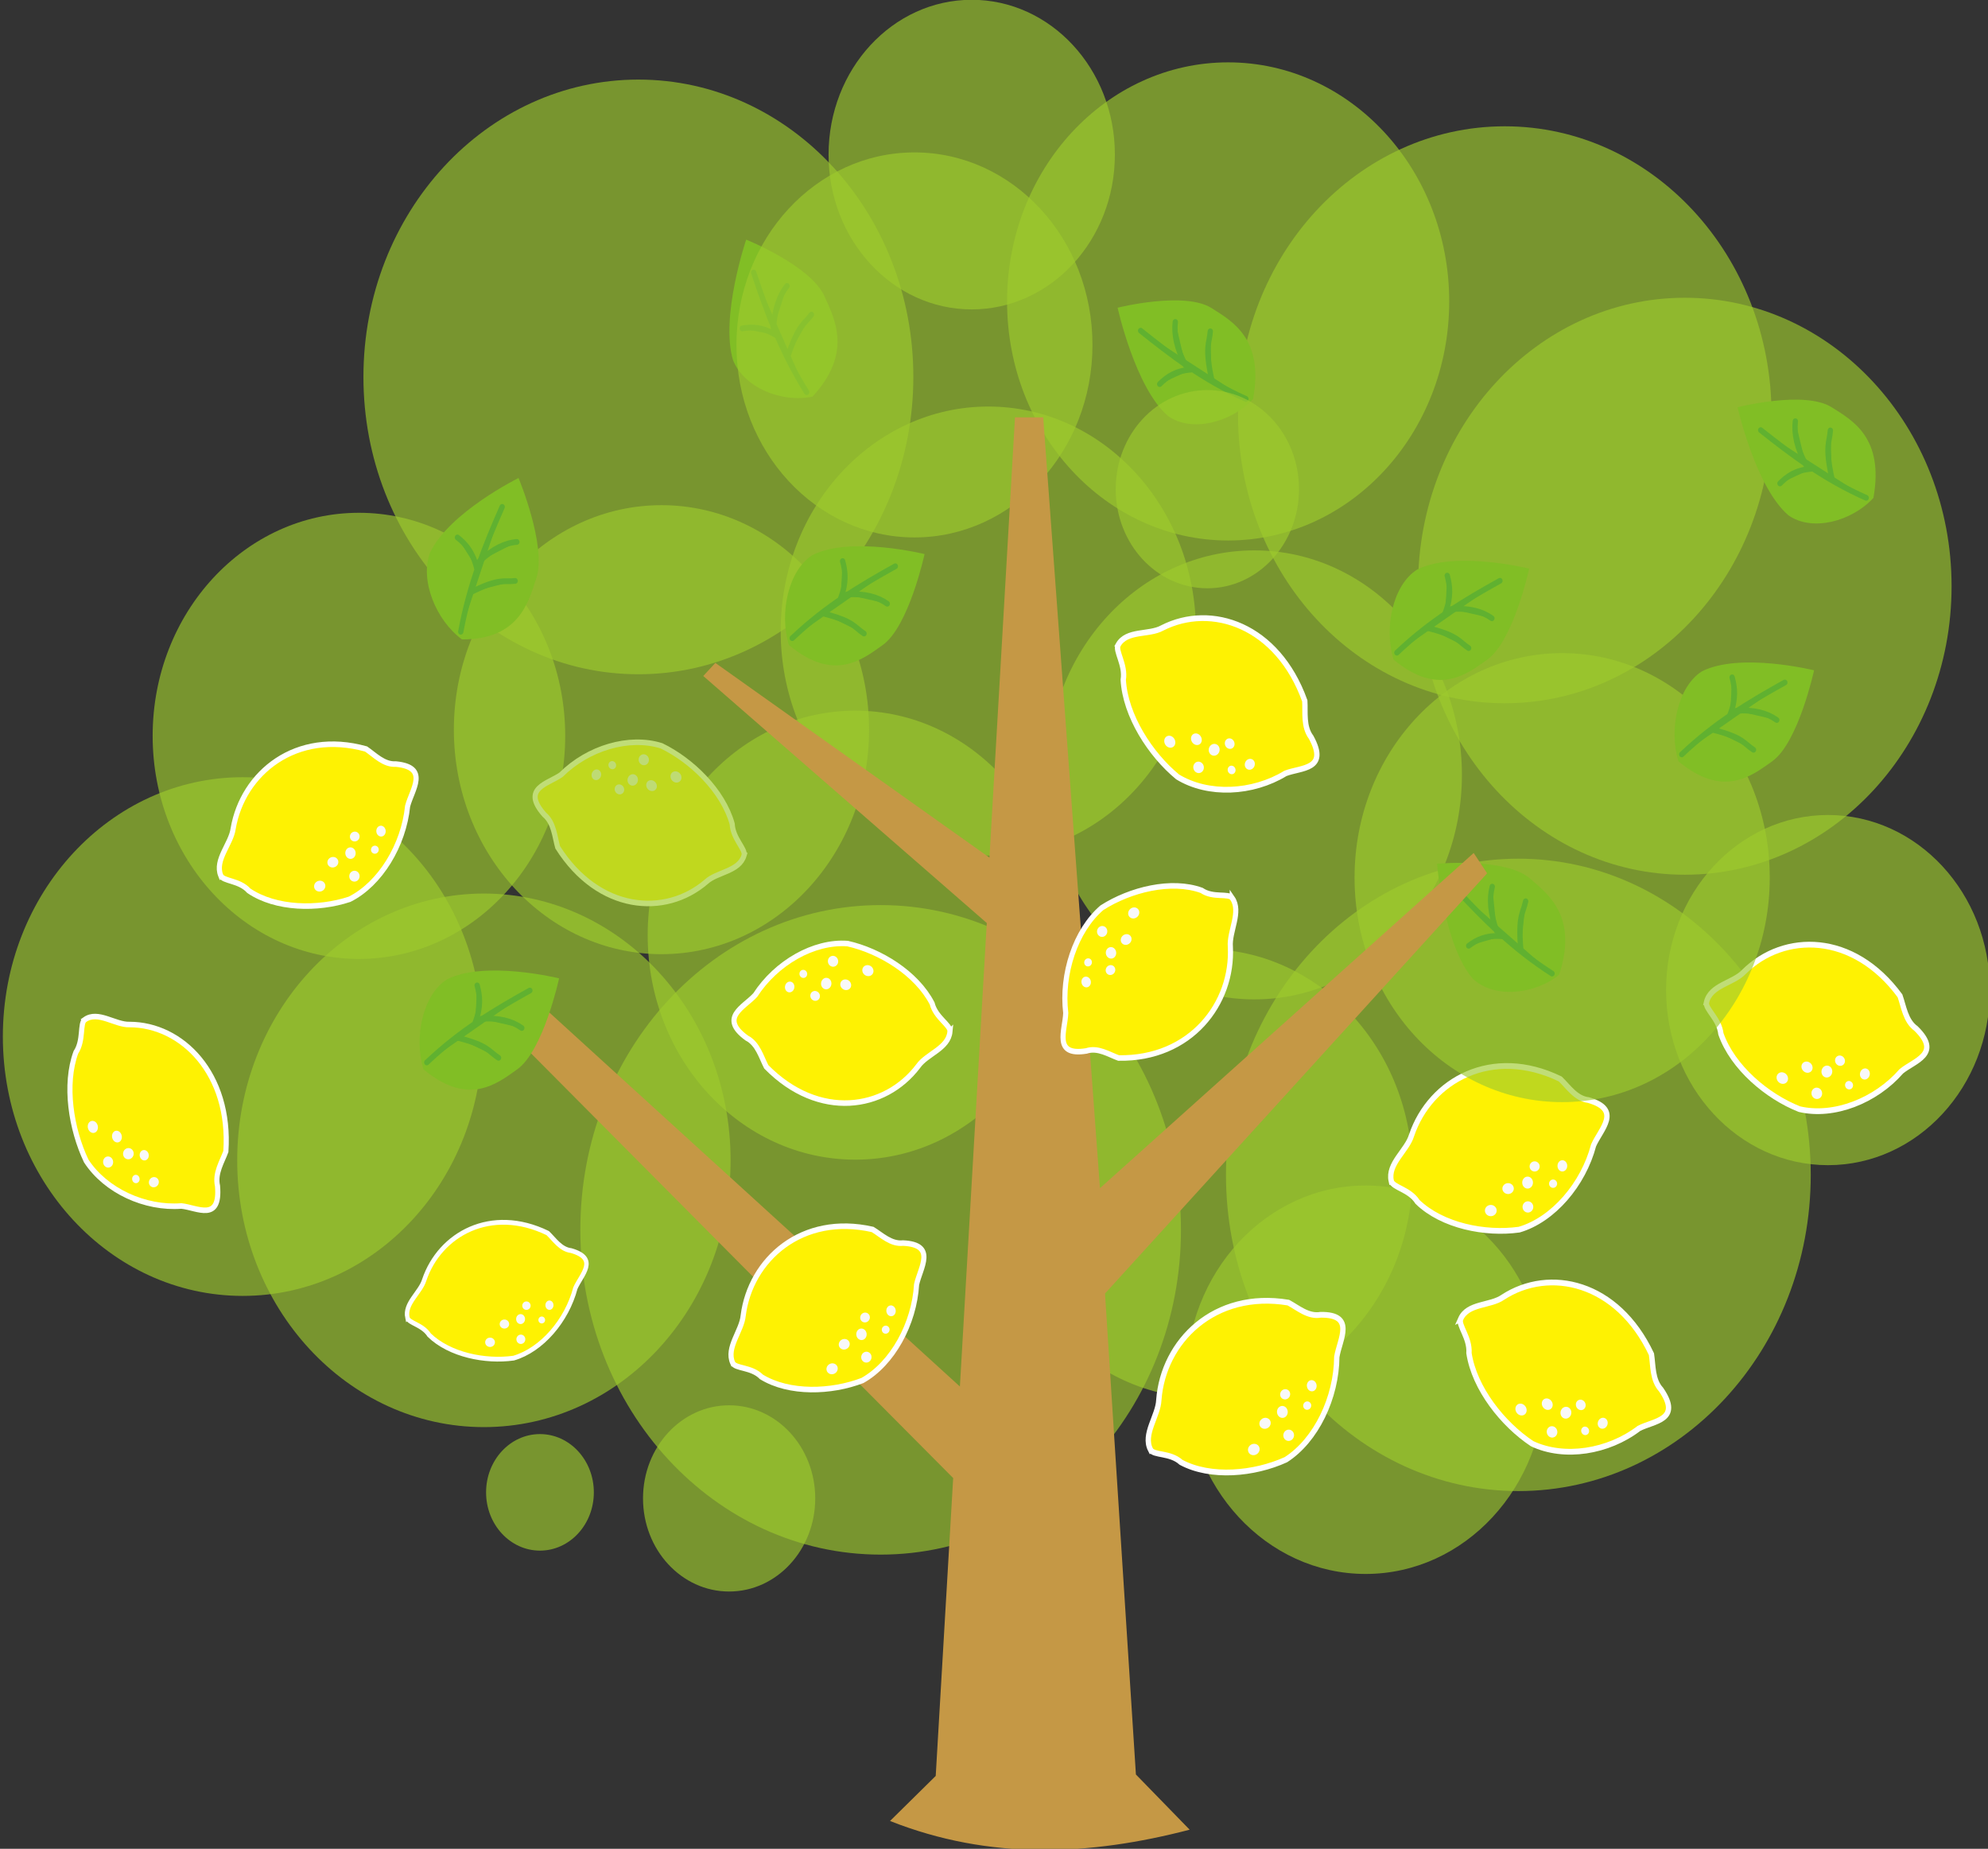 <?xml version="1.0" encoding="UTF-8" standalone="no"?>
<!-- Created with Inkscape (http://www.inkscape.org/) -->
<svg
    xmlns:inkscape="http://www.inkscape.org/namespaces/inkscape"
    xmlns:rdf="http://www.w3.org/1999/02/22-rdf-syntax-ns#"
    xmlns="http://www.w3.org/2000/svg"
    xmlns:cc="http://creativecommons.org/ns#"
    xmlns:dc="http://purl.org/dc/elements/1.1/"
    xmlns:sodipodi="http://sodipodi.sourceforge.net/DTD/sodipodi-0.dtd"
    xmlns:svg="http://www.w3.org/2000/svg"
    xmlns:ns1="http://sozi.baierouge.fr"
    xmlns:xlink="http://www.w3.org/1999/xlink"
    id="svg4318"
    sodipodi:docname="dibujo-23.svg"
    viewBox="0 0 170.01 158.09"
    version="1.1"
    inkscape:version="0.48.3.1 r9886"
  >
  <rect x="0" y="0" width="170.01" height="158.09" fill="#333333" stroke="none"/>
  <sodipodi:namedview
      id="base"
      bordercolor="#666666"
      inkscape:pageshadow="2"
      inkscape:window-y="167"
      fit-margin-left="0"
      pagecolor="#ffffff"
      fit-margin-top="0"
      inkscape:window-maximized="0"
      inkscape:zoom="1.4"
      inkscape:window-x="1755"
      inkscape:window-height="404"
      showgrid="false"
      borderopacity="1.0"
      inkscape:current-layer="layer1"
      inkscape:cx="61.804802"
      inkscape:cy="88.327086"
      fit-margin-right="0"
      fit-margin-bottom="0"
      inkscape:window-width="573"
      inkscape:pageopacity="0.0"
      inkscape:document-units="px"
  />
  <g
      id="layer1"
      inkscape:label="Capa 1"
      inkscape:groupmode="layer"
      transform="translate(-297.98 -501.95)"
    >
    <g
        id="g8368"
        inkscape:export-ydpi="138.89999"
        inkscape:export-filename="/home/stilgar/tmp/1.png"
        transform="matrix(.455 0 0 .492 634.9 541.91)"
        inkscape:export-xdpi="138.89999"
      >
      <path
          id="path8370"
          sodipodi:rx="49.642857"
          sodipodi:ry="49.642857"
          style="opacity:.647;fill:#9eca2e"
          sodipodi:type="arc"
          d="m-610 82.719c0 27.417-22.226 49.643-49.643 49.643s-49.643-22.226-49.643-49.643 22.226-49.643 49.643-49.643 49.643 22.226 49.643 49.643z"
          transform="matrix(1.137 0 0 1.137 175.05 38.479)"
          sodipodi:cy="82.719322"
          sodipodi:cx="-659.64288"
      />
      <path
          id="path8372"
          sodipodi:rx="49.642857"
          sodipodi:ry="49.642857"
          style="opacity:.647;fill:#9eca2e"
          sodipodi:type="arc"
          d="m-610 82.719c0 27.417-22.226 49.643-49.643 49.643s-49.643-22.226-49.643-49.643 22.226-49.643 49.643-49.643 49.643 22.226 49.643 49.643z"
          transform="matrix(.934 0 0 .934 -33.427 43.189)"
          sodipodi:cy="82.719322"
          sodipodi:cx="-659.64288"
      />
      <path
          id="path8374"
          sodipodi:rx="49.642857"
          sodipodi:ry="49.642857"
          style="opacity:.647;fill:#9eca2e"
          sodipodi:type="arc"
          d="m-610 82.719c0 27.417-22.226 49.643-49.643 49.643s-49.643-22.226-49.643-49.643 22.226-49.643 49.643-49.643 49.643 22.226 49.643 49.643z"
          transform="matrix(.908 0 0 .908 -95.915 23.827)"
          sodipodi:cy="82.719322"
          sodipodi:cx="-659.64288"
      />
      <path
          id="path8376"
          sodipodi:rx="49.642857"
          sodipodi:ry="49.642857"
          style="opacity:.647;fill:#9eca2e"
          sodipodi:type="arc"
          d="m-610 82.719c0 27.417-22.226 49.643-49.643 49.643s-49.643-22.226-49.643-49.643 22.226-49.643 49.643-49.643 49.643 22.226 49.643 49.643z"
          transform="matrix(.781 0 0 .781 -157.84 -17.928)"
          sodipodi:cy="82.719322"
          sodipodi:cx="-659.64288"
      />
      <path
          id="path8378"
          sodipodi:rx="49.642857"
          sodipodi:ry="49.642857"
          style="opacity:.647;fill:#9eca2e"
          sodipodi:type="arc"
          d="m-610 82.719c0 27.417-22.226 49.643-49.643 49.643s-49.643-22.226-49.643-49.643 22.226-49.643 49.643-49.643 49.643 22.226 49.643 49.643z"
          transform="matrix(1.041 0 0 1.041 66.191 -101.82)"
          sodipodi:cy="82.719322"
          sodipodi:cx="-659.64288"
      />
      <path
          id="path8380"
          sodipodi:rx="49.642857"
          sodipodi:ry="49.642857"
          style="opacity:.647;fill:#9eca2e"
          sodipodi:type="arc"
          d="m-610 82.719c0 27.417-22.226 49.643-49.643 49.643s-49.643-22.226-49.643-49.643 22.226-49.643 49.643-49.643 49.643 22.226 49.643 49.643z"
          transform="matrix(.837 0 0 .837 42.469 -98.066)"
          sodipodi:cy="82.719322"
          sodipodi:cx="-659.64288"
      />
      <path
          id="path8382"
          sodipodi:rx="49.642857"
          sodipodi:ry="49.642857"
          style="opacity:.647;fill:#9eca2e"
          sodipodi:type="arc"
          d="m-610 82.719c0 27.417-22.226 49.643-49.643 49.643s-49.643-22.226-49.643-49.643 22.226-49.643 49.643-49.643 49.643 22.226 49.643 49.643z"
          transform="matrix(1.01 0 0 1.01 242.42 -62.876)"
          sodipodi:cy="82.719322"
          sodipodi:cx="-659.64288"
      />
      <path
          id="path8384"
          sodipodi:rx="49.642857"
          sodipodi:ry="49.642857"
          style="opacity:.647;fill:#9eca2e"
          sodipodi:type="arc"
          d="m-610 82.719c0 27.417-22.226 49.643-49.643 49.643s-49.643-22.226-49.643-49.643 22.226-49.643 49.643-49.643 49.643 22.226 49.643 49.643z"
          transform="matrix(1.01 0 0 1.01 208.58 -92.675)"
          sodipodi:cy="82.719322"
          sodipodi:cx="-659.64288"
      />
      <path
          id="path8386"
          sodipodi:rx="49.642857"
          sodipodi:ry="49.642857"
          style="opacity:.647;fill:#9eca2e"
          sodipodi:type="arc"
          d="m-610 82.719c0 27.417-22.226 49.643-49.643 49.643s-49.643-22.226-49.643-49.643 22.226-49.643 49.643-49.643 49.643 22.226 49.643 49.643z"
          transform="matrix(.613 0 0 .613 7.451 40.152)"
          sodipodi:cy="82.719322"
          sodipodi:cx="-659.64288"
      />
      <path
          id="path8388"
          sodipodi:rx="49.642857"
          sodipodi:ry="49.642857"
          style="opacity:.647;fill:#9eca2e"
          sodipodi:type="arc"
          d="m-610 82.719c0 27.417-22.226 49.643-49.643 49.643s-49.643-22.226-49.643-49.643 22.226-49.643 49.643-49.643 49.643 22.226 49.643 49.643z"
          transform="matrix(1.107 0 0 1.107 275.12 31.407)"
          sodipodi:cy="82.719322"
          sodipodi:cx="-659.64288"
      />
      <path
          id="path8390"
          sodipodi:rx="49.642857"
          sodipodi:ry="49.642857"
          style="opacity:.647;fill:#9eca2e"
          sodipodi:type="arc"
          d="m-610 82.719c0 27.417-22.226 49.643-49.643 49.643s-49.643-22.226-49.643-49.643 22.226-49.643 49.643-49.643 49.643 22.226 49.643 49.643z"
          transform="matrix(.786 0 0 .786 4.462 57.724)"
          sodipodi:cy="82.719322"
          sodipodi:cx="-659.64288"
      />
      <path
          id="path8392"
          sodipodi:rx="49.642857"
          sodipodi:ry="49.642857"
          style="opacity:.647;fill:#9eca2e"
          sodipodi:type="arc"
          d="m-610 82.719c0 27.417-22.226 49.643-49.643 49.643s-49.643-22.226-49.643-49.643 22.226-49.643 49.643-49.643 49.643 22.226 49.643 49.643z"
          transform="matrix(.786 0 0 .786 -36.253 -36.561)"
          sodipodi:cy="82.719322"
          sodipodi:cx="-659.64288"
      />
      <path
          id="path8394"
          sodipodi:rx="49.642857"
          sodipodi:ry="49.642857"
          style="opacity:.647;fill:#9eca2e"
          sodipodi:type="arc"
          d="m-610 82.719c0 27.417-22.226 49.643-49.643 49.643s-49.643-22.226-49.643-49.643 22.226-49.643 49.643-49.643 49.643 22.226 49.643 49.643z"
          transform="matrix(.786 0 0 .786 -61.253 16.296)"
          sodipodi:cy="82.719322"
          sodipodi:cx="-659.64288"
      />
      <path
          id="path8396"
          sodipodi:rx="49.642857"
          sodipodi:ry="49.642857"
          style="opacity:.647;fill:#9eca2e"
          sodipodi:type="arc"
          d="m-610 82.719c0 27.417-22.226 49.643-49.643 49.643s-49.643-22.226-49.643-49.643 22.226-49.643 49.643-49.643 49.643 22.226 49.643 49.643z"
          transform="matrix(.542 0 0 .542 -200.32 -99.185)"
          sodipodi:cy="82.719322"
          sodipodi:cx="-659.64288"
      />
      <path
          id="path8398"
          sodipodi:rx="49.642857"
          sodipodi:ry="49.642857"
          style="opacity:.647;fill:#9eca2e"
          sodipodi:type="arc"
          d="m-610 82.719c0 27.417-22.226 49.643-49.643 49.643s-49.643-22.226-49.643-49.643 22.226-49.643 49.643-49.643 49.643 22.226 49.643 49.643z"
          transform="matrix(.326 0 0 .326 -388.4 152.24)"
          sodipodi:cy="82.719322"
          sodipodi:cx="-659.64288"
      />
      <path
          id="path8400"
          sodipodi:rx="49.642857"
          sodipodi:ry="49.642857"
          style="opacity:.647;fill:#9eca2e"
          sodipodi:type="arc"
          d="m-610 82.719c0 27.417-22.226 49.643-49.643 49.643s-49.643-22.226-49.643-49.643 22.226-49.643 49.643-49.643 49.643 22.226 49.643 49.643z"
          transform="matrix(.204 0 0 .204 -504.43 161.28)"
          sodipodi:cy="82.719322"
          sodipodi:cx="-659.64288"
      />
      <path
          id="path8402"
          sodipodi:rx="49.642857"
          sodipodi:ry="49.642857"
          style="opacity:.647;fill:#9eca2e"
          sodipodi:type="arc"
          d="m-610 82.719c0 27.417-22.226 49.643-49.643 49.643s-49.643-22.226-49.643-49.643 22.226-49.643 49.643-49.643 49.643 22.226 49.643 49.643z"
          transform="matrix(.786 0 0 .786 13.747 -11.561)"
          sodipodi:cy="82.719322"
          sodipodi:cx="-659.64288"
      />
      <g
          id="g8404"
          transform="matrix(.83 0 0 .83 -458.71 26.304)"
        >
        <path
            id="path8406"
            sodipodi:nodetypes="sccccccs"
            style="stroke:#ffffff;stroke-width:1px;fill:#fef202"
            inkscape:connector-curvature="0"
            d="m-247.23 146.38c-0.709-2.991 2.953-5.251 3.817-7.912 3.519-9.603 15.118-15.569 27.959-9.803 1.496 1.329 2.93 3.402 5.286 3.66 6.377 1.683 2.311 5.054 0.974 7.864-1.941 6.801-7.608 12.93-13.984 14.657-6.4 0.822-14.471-0.67-19.111-4.821-1.509-2.207-4.665-2.487-4.94-3.646z"
        />
        <path
            id="path8408"
            sodipodi:rx="1.1048543"
            sodipodi:ry="0.9785853"
            style="fill:#f9f9f9"
            sodipodi:type="arc"
            d="m-227.41 151.53c0 0.54-0.495 0.979-1.105 0.979-0.61 0-1.105-0.438-1.105-0.979 0-0.54 0.495-0.979 1.105-0.979 0.61 0 1.105 0.438 1.105 0.979z"
            sodipodi:cy="151.52708"
            sodipodi:cx="-228.51544"
        />
        <path
            id="path8410"
            sodipodi:rx="1.0732871"
            sodipodi:ry="0.94701803"
            style="fill:#f9f9f9"
            sodipodi:type="arc"
            d="m-224.19 147.71c0 0.523-0.481 0.947-1.073 0.947-0.593 0-1.073-0.424-1.073-0.947 0-0.523 0.481-0.947 1.073-0.947 0.593 0 1.073 0.424 1.073 0.947z"
            sodipodi:cy="147.70744"
            sodipodi:cx="-225.26402"
        />
        <path
            id="path8412"
            sodipodi:rx="1.0101526"
            sodipodi:ry="0.9785853"
            style="fill:#f9f9f9"
            sodipodi:type="arc"
            d="m-220.53 150.9c0 0.54-0.452 0.979-1.01 0.979-0.558 0-1.01-0.438-1.01-0.979 0-0.54 0.452-0.979 1.01-0.979 0.558 0 1.01 0.438 1.01 0.979z"
            sodipodi:cy="150.89574"
            sodipodi:cx="-221.53908"
        />
        <path
            id="path8414"
            sodipodi:rx="1.0101526"
            sodipodi:ry="1.0417198"
            style="fill:#f9f9f9"
            sodipodi:type="arc"
            d="m-220.59 146.67c0 0.575-0.452 1.042-1.01 1.042-0.558 0-1.01-0.466-1.01-1.042 0-0.575 0.452-1.042 1.01-1.042 0.558 0 1.01 0.466 1.01 1.042z"
            sodipodi:cy="146.66573"
            sodipodi:cx="-221.60222"
        />
        <path
            id="path8416"
            sodipodi:rx="0.94701803"
            sodipodi:ry="0.88388348"
            style="fill:#f9f9f9"
            sodipodi:type="arc"
            d="m-219.33 143.86c0 0.488-0.424 0.884-0.947 0.884-0.523 0-0.947-0.396-0.947-0.884 0-0.488 0.424-0.884 0.947-0.884 0.523 0 0.947 0.396 0.947 0.884z"
            sodipodi:cy="143.85623"
            sodipodi:cx="-220.27638"
        />
        <path
            id="path8418"
            sodipodi:rx="0.91545075"
            sodipodi:ry="0.9785853"
            style="fill:#f9f9f9"
            sodipodi:type="arc"
            d="m-214.15 143.76c0 0.54-0.41 0.979-0.915 0.979-0.506 0-0.915-0.438-0.915-0.979 0-0.54 0.41-0.979 0.915-0.979 0.506 0 0.915 0.438 0.915 0.979z"
            sodipodi:cy="143.76154"
            sodipodi:cx="-215.06779"
        />
        <path
            id="path8420"
            sodipodi:rx="0.75761443"
            sodipodi:ry="0.72604716"
            style="fill:#f9f9f9"
            sodipodi:type="arc"
            d="m-216.05 146.86c0 0.401-0.339 0.726-0.758 0.726-0.418 0-0.758-0.325-0.758-0.726 0-0.401 0.339-0.726 0.758-0.726 0.418 0 0.758 0.325 0.758 0.726z"
            sodipodi:cy="146.85513"
            sodipodi:cx="-216.80399"
        />
      </g
      >
      <g
          id="g8422"
          transform="matrix(.33 .905 -.905 .33 -510.49 271.44)"
        >
        <path
            id="path8424"
            sodipodi:nodetypes="sccccccs"
            style="stroke:#ffffff;stroke-width:1px;fill:#fef202"
            inkscape:connector-curvature="0"
            d="m-247.23 146.38c-0.709-2.991 2.953-5.251 3.817-7.912 3.519-9.603 15.118-15.569 27.959-9.803 1.496 1.329 2.93 3.402 5.286 3.66 6.377 1.683 2.311 5.054 0.974 7.864-1.941 6.801-7.608 12.93-13.984 14.657-6.4 0.822-14.471-0.67-19.111-4.821-1.509-2.207-4.665-2.487-4.94-3.646z"
        />
        <path
            id="path8426"
            sodipodi:rx="1.1048543"
            sodipodi:ry="0.9785853"
            style="fill:#f9f9f9"
            sodipodi:type="arc"
            d="m-227.41 151.53c0 0.54-0.495 0.979-1.105 0.979-0.61 0-1.105-0.438-1.105-0.979 0-0.54 0.495-0.979 1.105-0.979 0.61 0 1.105 0.438 1.105 0.979z"
            sodipodi:cy="151.52708"
            sodipodi:cx="-228.51544"
        />
        <path
            id="path8428"
            sodipodi:rx="1.0732871"
            sodipodi:ry="0.94701803"
            style="fill:#f9f9f9"
            sodipodi:type="arc"
            d="m-224.19 147.71c0 0.523-0.481 0.947-1.073 0.947-0.593 0-1.073-0.424-1.073-0.947 0-0.523 0.481-0.947 1.073-0.947 0.593 0 1.073 0.424 1.073 0.947z"
            sodipodi:cy="147.70744"
            sodipodi:cx="-225.26402"
        />
        <path
            id="path8430"
            sodipodi:rx="1.0101526"
            sodipodi:ry="0.9785853"
            style="fill:#f9f9f9"
            sodipodi:type="arc"
            d="m-220.53 150.9c0 0.54-0.452 0.979-1.01 0.979-0.558 0-1.01-0.438-1.01-0.979 0-0.54 0.452-0.979 1.01-0.979 0.558 0 1.01 0.438 1.01 0.979z"
            sodipodi:cy="150.89574"
            sodipodi:cx="-221.53908"
        />
        <path
            id="path8432"
            sodipodi:rx="1.0101526"
            sodipodi:ry="1.0417198"
            style="fill:#f9f9f9"
            sodipodi:type="arc"
            d="m-220.59 146.67c0 0.575-0.452 1.042-1.01 1.042-0.558 0-1.01-0.466-1.01-1.042 0-0.575 0.452-1.042 1.01-1.042 0.558 0 1.01 0.466 1.01 1.042z"
            sodipodi:cy="146.66573"
            sodipodi:cx="-221.60222"
        />
        <path
            id="path8434"
            sodipodi:rx="0.94701803"
            sodipodi:ry="0.88388348"
            style="fill:#f9f9f9"
            sodipodi:type="arc"
            d="m-219.33 143.86c0 0.488-0.424 0.884-0.947 0.884-0.523 0-0.947-0.396-0.947-0.884 0-0.488 0.424-0.884 0.947-0.884 0.523 0 0.947 0.396 0.947 0.884z"
            sodipodi:cy="143.85623"
            sodipodi:cx="-220.27638"
        />
        <path
            id="path8436"
            sodipodi:rx="0.91545075"
            sodipodi:ry="0.9785853"
            style="fill:#f9f9f9"
            sodipodi:type="arc"
            d="m-214.15 143.76c0 0.54-0.41 0.979-0.915 0.979-0.506 0-0.915-0.438-0.915-0.979 0-0.54 0.41-0.979 0.915-0.979 0.506 0 0.915 0.438 0.915 0.979z"
            sodipodi:cy="143.76154"
            sodipodi:cx="-215.06779"
        />
        <path
            id="path8438"
            sodipodi:rx="0.75761443"
            sodipodi:ry="0.72604716"
            style="fill:#f9f9f9"
            sodipodi:type="arc"
            d="m-216.05 146.86c0 0.401-0.339 0.726-0.758 0.726-0.418 0-0.758-0.325-0.758-0.726 0-0.401 0.339-0.726 0.758-0.726 0.418 0 0.758 0.325 0.758 0.726z"
            sodipodi:cy="146.85513"
            sodipodi:cx="-216.80399"
        />
      </g
      >
      <g
          id="g8440"
          transform="matrix(.95 -.162 .162 .95 -487.85 -108.18)"
        >
        <path
            id="path8442"
            d="m-247.23 146.38c-0.709-2.991 2.953-5.251 3.817-7.912 3.519-9.603 15.118-15.569 27.959-9.803 1.496 1.329 2.93 3.402 5.286 3.66 6.377 1.683 2.311 5.054 0.974 7.864-1.941 6.801-7.608 12.93-13.984 14.657-6.4 0.822-14.471-0.67-19.111-4.821-1.509-2.207-4.665-2.487-4.94-3.646z"
            sodipodi:nodetypes="sccccccs"
            style="stroke:#ffffff;stroke-width:1px;fill:#fef202"
            inkscape:connector-curvature="0"
        />
        <path
            id="path8444"
            sodipodi:rx="1.1048543"
            sodipodi:ry="0.9785853"
            style="fill:#f9f9f9"
            sodipodi:type="arc"
            d="m-227.41 151.53c0 0.54-0.495 0.979-1.105 0.979-0.61 0-1.105-0.438-1.105-0.979 0-0.54 0.495-0.979 1.105-0.979 0.61 0 1.105 0.438 1.105 0.979z"
            sodipodi:cy="151.52708"
            sodipodi:cx="-228.51544"
        />
        <path
            id="path8446"
            sodipodi:rx="1.0732871"
            sodipodi:ry="0.94701803"
            style="fill:#f9f9f9"
            sodipodi:type="arc"
            d="m-224.19 147.71c0 0.523-0.481 0.947-1.073 0.947-0.593 0-1.073-0.424-1.073-0.947 0-0.523 0.481-0.947 1.073-0.947 0.593 0 1.073 0.424 1.073 0.947z"
            sodipodi:cy="147.70744"
            sodipodi:cx="-225.26402"
        />
        <path
            id="path8448"
            sodipodi:rx="1.0101526"
            sodipodi:ry="0.9785853"
            style="fill:#f9f9f9"
            sodipodi:type="arc"
            d="m-220.53 150.9c0 0.54-0.452 0.979-1.01 0.979-0.558 0-1.01-0.438-1.01-0.979 0-0.54 0.452-0.979 1.01-0.979 0.558 0 1.01 0.438 1.01 0.979z"
            sodipodi:cy="150.89574"
            sodipodi:cx="-221.53908"
        />
        <path
            id="path8450"
            sodipodi:rx="1.0101526"
            sodipodi:ry="1.0417198"
            style="fill:#f9f9f9"
            sodipodi:type="arc"
            d="m-220.59 146.67c0 0.575-0.452 1.042-1.01 1.042-0.558 0-1.01-0.466-1.01-1.042 0-0.575 0.452-1.042 1.01-1.042 0.558 0 1.01 0.466 1.01 1.042z"
            sodipodi:cy="146.66573"
            sodipodi:cx="-221.60222"
        />
        <path
            id="path8452"
            sodipodi:rx="0.94701803"
            sodipodi:ry="0.88388348"
            style="fill:#f9f9f9"
            sodipodi:type="arc"
            d="m-219.33 143.86c0 0.488-0.424 0.884-0.947 0.884-0.523 0-0.947-0.396-0.947-0.884 0-0.488 0.424-0.884 0.947-0.884 0.523 0 0.947 0.396 0.947 0.884z"
            sodipodi:cy="143.85623"
            sodipodi:cx="-220.27638"
        />
        <path
            id="path8454"
            sodipodi:rx="0.91545075"
            sodipodi:ry="0.9785853"
            style="fill:#f9f9f9"
            sodipodi:type="arc"
            d="m-214.15 143.76c0 0.54-0.41 0.979-0.915 0.979-0.506 0-0.915-0.438-0.915-0.979 0-0.54 0.41-0.979 0.915-0.979 0.506 0 0.915 0.438 0.915 0.979z"
            sodipodi:cy="143.76154"
            sodipodi:cx="-215.06779"
        />
        <path
            id="path8456"
            sodipodi:rx="0.75761443"
            sodipodi:ry="0.72604716"
            style="fill:#f9f9f9"
            sodipodi:type="arc"
            d="m-216.05 146.86c0 0.401-0.339 0.726-0.758 0.726-0.418 0-0.758-0.325-0.758-0.726 0-0.401 0.339-0.726 0.758-0.726 0.418 0 0.758 0.325 0.758 0.726z"
            sodipodi:cy="146.85513"
            sodipodi:cx="-216.80399"
        />
      </g
      >
      <g
          id="g8458"
          transform="matrix(-.822 -.503 .503 -.822 -877.49 63.432)"
        >
        <path
            id="path8460"
            sodipodi:nodetypes="sccccccs"
            style="stroke:#ffffff;stroke-width:1px;fill:#fef202"
            inkscape:connector-curvature="0"
            d="m-247.23 146.38c-0.709-2.991 2.953-5.251 3.817-7.912 3.519-9.603 15.118-15.569 27.959-9.803 1.496 1.329 2.93 3.402 5.286 3.66 6.377 1.683 2.311 5.054 0.974 7.864-1.941 6.801-7.608 12.93-13.984 14.657-6.4 0.822-14.471-0.67-19.111-4.821-1.509-2.207-4.665-2.487-4.94-3.646z"
        />
        <path
            id="path8462"
            sodipodi:rx="1.1048543"
            sodipodi:ry="0.9785853"
            style="fill:#f9f9f9"
            sodipodi:type="arc"
            d="m-227.41 151.53c0 0.54-0.495 0.979-1.105 0.979-0.61 0-1.105-0.438-1.105-0.979 0-0.54 0.495-0.979 1.105-0.979 0.61 0 1.105 0.438 1.105 0.979z"
            sodipodi:cy="151.52708"
            sodipodi:cx="-228.51544"
        />
        <path
            id="path8464"
            sodipodi:rx="1.0732871"
            sodipodi:ry="0.94701803"
            style="fill:#f9f9f9"
            sodipodi:type="arc"
            d="m-224.19 147.71c0 0.523-0.481 0.947-1.073 0.947-0.593 0-1.073-0.424-1.073-0.947 0-0.523 0.481-0.947 1.073-0.947 0.593 0 1.073 0.424 1.073 0.947z"
            sodipodi:cy="147.70744"
            sodipodi:cx="-225.26402"
        />
        <path
            id="path8466"
            sodipodi:rx="1.0101526"
            sodipodi:ry="0.9785853"
            style="fill:#f9f9f9"
            sodipodi:type="arc"
            d="m-220.53 150.9c0 0.54-0.452 0.979-1.01 0.979-0.558 0-1.01-0.438-1.01-0.979 0-0.54 0.452-0.979 1.01-0.979 0.558 0 1.01 0.438 1.01 0.979z"
            sodipodi:cy="150.89574"
            sodipodi:cx="-221.53908"
        />
        <path
            id="path8468"
            sodipodi:rx="1.0101526"
            sodipodi:ry="1.0417198"
            style="fill:#f9f9f9"
            sodipodi:type="arc"
            d="m-220.59 146.67c0 0.575-0.452 1.042-1.01 1.042-0.558 0-1.01-0.466-1.01-1.042 0-0.575 0.452-1.042 1.01-1.042 0.558 0 1.01 0.466 1.01 1.042z"
            sodipodi:cy="146.66573"
            sodipodi:cx="-221.60222"
        />
        <path
            id="path8470"
            sodipodi:rx="0.94701803"
            sodipodi:ry="0.88388348"
            style="fill:#f9f9f9"
            sodipodi:type="arc"
            d="m-219.33 143.86c0 0.488-0.424 0.884-0.947 0.884-0.523 0-0.947-0.396-0.947-0.884 0-0.488 0.424-0.884 0.947-0.884 0.523 0 0.947 0.396 0.947 0.884z"
            sodipodi:cy="143.85623"
            sodipodi:cx="-220.27638"
        />
        <path
            id="path8472"
            sodipodi:rx="0.91545075"
            sodipodi:ry="0.9785853"
            style="fill:#f9f9f9"
            sodipodi:type="arc"
            d="m-214.15 143.76c0 0.54-0.41 0.979-0.915 0.979-0.506 0-0.915-0.438-0.915-0.979 0-0.54 0.41-0.979 0.915-0.979 0.506 0 0.915 0.438 0.915 0.979z"
            sodipodi:cy="143.76154"
            sodipodi:cx="-215.06779"
        />
        <path
            id="path8474"
            sodipodi:rx="0.75761443"
            sodipodi:ry="0.72604716"
            style="fill:#f9f9f9"
            sodipodi:type="arc"
            d="m-216.05 146.86c0 0.401-0.339 0.726-0.758 0.726-0.418 0-0.758-0.325-0.758-0.726 0-0.401 0.339-0.726 0.758-0.726 0.418 0 0.758 0.325 0.758 0.726z"
            sodipodi:cy="146.85513"
            sodipodi:cx="-216.80399"
        />
      </g
      >
      <g
          id="g8476"
          transform="matrix(-.911 -.315 .315 -.911 -833.27 153.54)"
        >
        <path
            id="path8478"
            d="m-247.23 146.38c-0.709-2.991 2.953-5.251 3.817-7.912 3.519-9.603 15.118-15.569 27.959-9.803 1.496 1.329 2.93 3.402 5.286 3.66 6.377 1.683 2.311 5.054 0.974 7.864-1.941 6.801-7.608 12.93-13.984 14.657-6.4 0.822-14.471-0.67-19.111-4.821-1.509-2.207-4.665-2.487-4.94-3.646z"
            sodipodi:nodetypes="sccccccs"
            style="stroke:#ffffff;stroke-width:1px;fill:#fef202"
            inkscape:connector-curvature="0"
        />
        <path
            id="path8480"
            sodipodi:rx="1.1048543"
            sodipodi:ry="0.9785853"
            style="fill:#f9f9f9"
            sodipodi:type="arc"
            d="m-227.41 151.53c0 0.54-0.495 0.979-1.105 0.979-0.61 0-1.105-0.438-1.105-0.979 0-0.54 0.495-0.979 1.105-0.979 0.61 0 1.105 0.438 1.105 0.979z"
            sodipodi:cy="151.52708"
            sodipodi:cx="-228.51544"
        />
        <path
            id="path8482"
            sodipodi:rx="1.0732871"
            sodipodi:ry="0.94701803"
            style="fill:#f9f9f9"
            sodipodi:type="arc"
            d="m-224.19 147.71c0 0.523-0.481 0.947-1.073 0.947-0.593 0-1.073-0.424-1.073-0.947 0-0.523 0.481-0.947 1.073-0.947 0.593 0 1.073 0.424 1.073 0.947z"
            sodipodi:cy="147.70744"
            sodipodi:cx="-225.26402"
        />
        <path
            id="path8484"
            sodipodi:rx="1.0101526"
            sodipodi:ry="0.9785853"
            style="fill:#f9f9f9"
            sodipodi:type="arc"
            d="m-220.53 150.9c0 0.54-0.452 0.979-1.01 0.979-0.558 0-1.01-0.438-1.01-0.979 0-0.54 0.452-0.979 1.01-0.979 0.558 0 1.01 0.438 1.01 0.979z"
            sodipodi:cy="150.89574"
            sodipodi:cx="-221.53908"
        />
        <path
            id="path8486"
            sodipodi:rx="1.0101526"
            sodipodi:ry="1.0417198"
            style="fill:#f9f9f9"
            sodipodi:type="arc"
            d="m-220.59 146.67c0 0.575-0.452 1.042-1.01 1.042-0.558 0-1.01-0.466-1.01-1.042 0-0.575 0.452-1.042 1.01-1.042 0.558 0 1.01 0.466 1.01 1.042z"
            sodipodi:cy="146.66573"
            sodipodi:cx="-221.60222"
        />
        <path
            id="path8488"
            sodipodi:rx="0.94701803"
            sodipodi:ry="0.88388348"
            style="fill:#f9f9f9"
            sodipodi:type="arc"
            d="m-219.33 143.86c0 0.488-0.424 0.884-0.947 0.884-0.523 0-0.947-0.396-0.947-0.884 0-0.488 0.424-0.884 0.947-0.884 0.523 0 0.947 0.396 0.947 0.884z"
            sodipodi:cy="143.85623"
            sodipodi:cx="-220.27638"
        />
        <path
            id="path8490"
            sodipodi:rx="0.91545075"
            sodipodi:ry="0.9785853"
            style="fill:#f9f9f9"
            sodipodi:type="arc"
            d="m-214.15 143.76c0 0.54-0.41 0.979-0.915 0.979-0.506 0-0.915-0.438-0.915-0.979 0-0.54 0.41-0.979 0.915-0.979 0.506 0 0.915 0.438 0.915 0.979z"
            sodipodi:cy="143.76154"
            sodipodi:cx="-215.06779"
        />
        <path
            id="path8492"
            sodipodi:rx="0.75761443"
            sodipodi:ry="0.72604716"
            style="fill:#f9f9f9"
            sodipodi:type="arc"
            d="m-216.05 146.86c0 0.401-0.339 0.726-0.758 0.726-0.418 0-0.758-0.325-0.758-0.726 0-0.401 0.339-0.726 0.758-0.726 0.418 0 0.758 0.325 0.758 0.726z"
            sodipodi:cy="146.85513"
            sodipodi:cx="-216.80399"
        />
      </g
      >
      <path
          id="path8494"
          sodipodi:rx="49.642857"
          sodipodi:ry="49.642857"
          style="opacity:.647;fill:#9eca2e"
          sodipodi:type="arc"
          d="m-610 82.719c0 27.417-22.226 49.643-49.643 49.643s-49.643-22.226-49.643-49.643 22.226-49.643 49.643-49.643 49.643 22.226 49.643 49.643z"
          transform="matrix(.68 0 0 .68 -35.253 102.33)"
          sodipodi:cy="82.719322"
          sodipodi:cx="-659.64288"
      />
      <g
          id="g8496"
          transform="matrix(.964 -.267 .267 .964 -325 -36.383)"
        >
        <path
            id="path8498"
            sodipodi:nodetypes="sccccccs"
            style="stroke:#ffffff;stroke-width:1px;fill:#fef202"
            inkscape:connector-curvature="0"
            d="m-247.23 146.38c-0.709-2.991 2.953-5.251 3.817-7.912 3.519-9.603 15.118-15.569 27.959-9.803 1.496 1.329 2.93 3.402 5.286 3.66 6.377 1.683 2.311 5.054 0.974 7.864-1.941 6.801-7.608 12.93-13.984 14.657-6.4 0.822-14.471-0.67-19.111-4.821-1.509-2.207-4.665-2.487-4.94-3.646z"
        />
        <path
            id="path8500"
            sodipodi:rx="1.1048543"
            sodipodi:ry="0.9785853"
            style="fill:#f9f9f9"
            sodipodi:type="arc"
            d="m-227.41 151.53c0 0.54-0.495 0.979-1.105 0.979-0.61 0-1.105-0.438-1.105-0.979 0-0.54 0.495-0.979 1.105-0.979 0.61 0 1.105 0.438 1.105 0.979z"
            sodipodi:cy="151.52708"
            sodipodi:cx="-228.51544"
        />
        <path
            id="path8502"
            sodipodi:rx="1.0732871"
            sodipodi:ry="0.94701803"
            style="fill:#f9f9f9"
            sodipodi:type="arc"
            d="m-224.19 147.71c0 0.523-0.481 0.947-1.073 0.947-0.593 0-1.073-0.424-1.073-0.947 0-0.523 0.481-0.947 1.073-0.947 0.593 0 1.073 0.424 1.073 0.947z"
            sodipodi:cy="147.70744"
            sodipodi:cx="-225.26402"
        />
        <path
            id="path8504"
            sodipodi:rx="1.0101526"
            sodipodi:ry="0.9785853"
            style="fill:#f9f9f9"
            sodipodi:type="arc"
            d="m-220.53 150.9c0 0.54-0.452 0.979-1.01 0.979-0.558 0-1.01-0.438-1.01-0.979 0-0.54 0.452-0.979 1.01-0.979 0.558 0 1.01 0.438 1.01 0.979z"
            sodipodi:cy="150.89574"
            sodipodi:cx="-221.53908"
        />
        <path
            id="path8506"
            sodipodi:rx="1.0101526"
            sodipodi:ry="1.0417198"
            style="fill:#f9f9f9"
            sodipodi:type="arc"
            d="m-220.59 146.67c0 0.575-0.452 1.042-1.01 1.042-0.558 0-1.01-0.466-1.01-1.042 0-0.575 0.452-1.042 1.01-1.042 0.558 0 1.01 0.466 1.01 1.042z"
            sodipodi:cy="146.66573"
            sodipodi:cx="-221.60222"
        />
        <path
            id="path8508"
            sodipodi:rx="0.94701803"
            sodipodi:ry="0.88388348"
            style="fill:#f9f9f9"
            sodipodi:type="arc"
            d="m-219.33 143.86c0 0.488-0.424 0.884-0.947 0.884-0.523 0-0.947-0.396-0.947-0.884 0-0.488 0.424-0.884 0.947-0.884 0.523 0 0.947 0.396 0.947 0.884z"
            sodipodi:cy="143.85623"
            sodipodi:cx="-220.27638"
        />
        <path
            id="path8510"
            sodipodi:rx="0.91545075"
            sodipodi:ry="0.9785853"
            style="fill:#f9f9f9"
            sodipodi:type="arc"
            d="m-214.15 143.76c0 0.54-0.41 0.979-0.915 0.979-0.506 0-0.915-0.438-0.915-0.979 0-0.54 0.41-0.979 0.915-0.979 0.506 0 0.915 0.438 0.915 0.979z"
            sodipodi:cy="143.76154"
            sodipodi:cx="-215.06779"
        />
        <path
            id="path8512"
            sodipodi:rx="0.75761443"
            sodipodi:ry="0.72604716"
            style="fill:#f9f9f9"
            sodipodi:type="arc"
            d="m-216.05 146.86c0 0.401-0.339 0.726-0.758 0.726-0.418 0-0.758-0.325-0.758-0.726 0-0.401 0.339-0.726 0.758-0.726 0.418 0 0.758 0.325 0.758 0.726z"
            sodipodi:cy="146.85513"
            sodipodi:cx="-216.80399"
        />
      </g
      >
      <g
          id="g8514"
          transform="matrix(.779 .627 -.627 .779 -181.58 189)"
        >
        <path
            id="path8516"
            sodipodi:nodetypes="sccccccs"
            style="stroke:#ffffff;stroke-width:1px;fill:#fef202"
            inkscape:connector-curvature="0"
            d="m-247.23 146.38c-0.709-2.991 2.953-5.251 3.817-7.912 3.519-9.603 15.118-15.569 27.959-9.803 1.496 1.329 2.93 3.402 5.286 3.66 6.377 1.683 2.311 5.054 0.974 7.864-1.941 6.801-7.608 12.93-13.984 14.657-6.4 0.822-14.471-0.67-19.111-4.821-1.509-2.207-4.665-2.487-4.94-3.646z"
        />
        <path
            id="path8518"
            sodipodi:rx="1.1048543"
            sodipodi:ry="0.9785853"
            style="fill:#f9f9f9"
            sodipodi:type="arc"
            d="m-227.41 151.53c0 0.54-0.495 0.979-1.105 0.979-0.61 0-1.105-0.438-1.105-0.979 0-0.54 0.495-0.979 1.105-0.979 0.61 0 1.105 0.438 1.105 0.979z"
            sodipodi:cy="151.52708"
            sodipodi:cx="-228.51544"
        />
        <path
            id="path8520"
            sodipodi:rx="1.0732871"
            sodipodi:ry="0.94701803"
            style="fill:#f9f9f9"
            sodipodi:type="arc"
            d="m-224.19 147.71c0 0.523-0.481 0.947-1.073 0.947-0.593 0-1.073-0.424-1.073-0.947 0-0.523 0.481-0.947 1.073-0.947 0.593 0 1.073 0.424 1.073 0.947z"
            sodipodi:cy="147.70744"
            sodipodi:cx="-225.26402"
        />
        <path
            id="path8522"
            sodipodi:rx="1.0101526"
            sodipodi:ry="0.9785853"
            style="fill:#f9f9f9"
            sodipodi:type="arc"
            d="m-220.53 150.9c0 0.54-0.452 0.979-1.01 0.979-0.558 0-1.01-0.438-1.01-0.979 0-0.54 0.452-0.979 1.01-0.979 0.558 0 1.01 0.438 1.01 0.979z"
            sodipodi:cy="150.89574"
            sodipodi:cx="-221.53908"
        />
        <path
            id="path8524"
            sodipodi:rx="1.0101526"
            sodipodi:ry="1.0417198"
            style="fill:#f9f9f9"
            sodipodi:type="arc"
            d="m-220.59 146.67c0 0.575-0.452 1.042-1.01 1.042-0.558 0-1.01-0.466-1.01-1.042 0-0.575 0.452-1.042 1.01-1.042 0.558 0 1.01 0.466 1.01 1.042z"
            sodipodi:cy="146.66573"
            sodipodi:cx="-221.60222"
        />
        <path
            id="path8526"
            sodipodi:rx="0.94701803"
            sodipodi:ry="0.88388348"
            style="fill:#f9f9f9"
            sodipodi:type="arc"
            d="m-219.33 143.86c0 0.488-0.424 0.884-0.947 0.884-0.523 0-0.947-0.396-0.947-0.884 0-0.488 0.424-0.884 0.947-0.884 0.523 0 0.947 0.396 0.947 0.884z"
            sodipodi:cy="143.85623"
            sodipodi:cx="-220.27638"
        />
        <path
            id="path8528"
            sodipodi:rx="0.91545075"
            sodipodi:ry="0.9785853"
            style="fill:#f9f9f9"
            sodipodi:type="arc"
            d="m-214.15 143.76c0 0.54-0.41 0.979-0.915 0.979-0.506 0-0.915-0.438-0.915-0.979 0-0.54 0.41-0.979 0.915-0.979 0.506 0 0.915 0.438 0.915 0.979z"
            sodipodi:cy="143.76154"
            sodipodi:cx="-215.06779"
        />
        <path
            id="path8530"
            sodipodi:rx="0.75761443"
            sodipodi:ry="0.72604716"
            style="fill:#f9f9f9"
            sodipodi:type="arc"
            d="m-216.05 146.86c0 0.401-0.339 0.726-0.758 0.726-0.418 0-0.758-0.325-0.758-0.726 0-0.401 0.339-0.726 0.758-0.726 0.418 0 0.758 0.325 0.758 0.726z"
            sodipodi:cy="146.85513"
            sodipodi:cx="-216.80399"
        />
      </g
      >
      <g
          id="g8532"
          transform="matrix(.888 .46 -.46 .888 -132.87 76.711)"
        >
        <path
            id="path8534"
            sodipodi:nodetypes="sccccccs"
            style="stroke:#ffffff;stroke-width:1px;fill:#fef202"
            inkscape:connector-curvature="0"
            d="m-247.23 146.38c-0.709-2.991 2.953-5.251 3.817-7.912 3.519-9.603 15.118-15.569 27.959-9.803 1.496 1.329 2.93 3.402 5.286 3.66 6.377 1.683 2.311 5.054 0.974 7.864-1.941 6.801-7.608 12.93-13.984 14.657-6.4 0.822-14.471-0.67-19.111-4.821-1.509-2.207-4.665-2.487-4.94-3.646z"
        />
        <path
            id="path8536"
            sodipodi:rx="1.1048543"
            sodipodi:ry="0.9785853"
            style="fill:#f9f9f9"
            sodipodi:type="arc"
            d="m-227.41 151.53c0 0.54-0.495 0.979-1.105 0.979-0.61 0-1.105-0.438-1.105-0.979 0-0.54 0.495-0.979 1.105-0.979 0.61 0 1.105 0.438 1.105 0.979z"
            sodipodi:cy="151.52708"
            sodipodi:cx="-228.51544"
        />
        <path
            id="path8538"
            sodipodi:rx="1.0732871"
            sodipodi:ry="0.94701803"
            style="fill:#f9f9f9"
            sodipodi:type="arc"
            d="m-224.19 147.71c0 0.523-0.481 0.947-1.073 0.947-0.593 0-1.073-0.424-1.073-0.947 0-0.523 0.481-0.947 1.073-0.947 0.593 0 1.073 0.424 1.073 0.947z"
            sodipodi:cy="147.70744"
            sodipodi:cx="-225.26402"
        />
        <path
            id="path8540"
            sodipodi:rx="1.0101526"
            sodipodi:ry="0.9785853"
            style="fill:#f9f9f9"
            sodipodi:type="arc"
            d="m-220.53 150.9c0 0.54-0.452 0.979-1.01 0.979-0.558 0-1.01-0.438-1.01-0.979 0-0.54 0.452-0.979 1.01-0.979 0.558 0 1.01 0.438 1.01 0.979z"
            sodipodi:cy="150.89574"
            sodipodi:cx="-221.53908"
        />
        <path
            id="path8542"
            sodipodi:rx="1.0101526"
            sodipodi:ry="1.0417198"
            style="fill:#f9f9f9"
            sodipodi:type="arc"
            d="m-220.59 146.67c0 0.575-0.452 1.042-1.01 1.042-0.558 0-1.01-0.466-1.01-1.042 0-0.575 0.452-1.042 1.01-1.042 0.558 0 1.01 0.466 1.01 1.042z"
            sodipodi:cy="146.66573"
            sodipodi:cx="-221.60222"
        />
        <path
            id="path8544"
            sodipodi:rx="0.94701803"
            sodipodi:ry="0.88388348"
            style="fill:#f9f9f9"
            sodipodi:type="arc"
            d="m-219.33 143.86c0 0.488-0.424 0.884-0.947 0.884-0.523 0-0.947-0.396-0.947-0.884 0-0.488 0.424-0.884 0.947-0.884 0.523 0 0.947 0.396 0.947 0.884z"
            sodipodi:cy="143.85623"
            sodipodi:cx="-220.27638"
        />
        <path
            id="path8546"
            sodipodi:rx="0.91545075"
            sodipodi:ry="0.9785853"
            style="fill:#f9f9f9"
            sodipodi:type="arc"
            d="m-214.15 143.76c0 0.54-0.41 0.979-0.915 0.979-0.506 0-0.915-0.438-0.915-0.979 0-0.54 0.41-0.979 0.915-0.979 0.506 0 0.915 0.438 0.915 0.979z"
            sodipodi:cy="143.76154"
            sodipodi:cx="-215.06779"
        />
        <path
            id="path8548"
            sodipodi:rx="0.75761443"
            sodipodi:ry="0.72604716"
            style="fill:#f9f9f9"
            sodipodi:type="arc"
            d="m-216.05 146.86c0 0.401-0.339 0.726-0.758 0.726-0.418 0-0.758-0.325-0.758-0.726 0-0.401 0.339-0.726 0.758-0.726 0.418 0 0.758 0.325 0.758 0.726z"
            sodipodi:cy="146.85513"
            sodipodi:cx="-216.80399"
        />
      </g
      >
      <g
          id="g8550"
          transform="translate(-231.77 -22.352)"
        >
        <path
            id="path8552"
            sodipodi:nodetypes="sccccccs"
            style="stroke:#ffffff;stroke-width:1px;fill:#fef202"
            inkscape:connector-curvature="0"
            d="m-247.23 146.38c-0.709-2.991 2.953-5.251 3.817-7.912 3.519-9.603 15.118-15.569 27.959-9.803 1.496 1.329 2.93 3.402 5.286 3.66 6.377 1.683 2.311 5.054 0.974 7.864-1.941 6.801-7.608 12.93-13.984 14.657-6.4 0.822-14.471-0.67-19.111-4.821-1.509-2.207-4.665-2.487-4.94-3.646z"
        />
        <path
            id="path8554"
            sodipodi:rx="1.1048543"
            sodipodi:ry="0.9785853"
            style="fill:#f9f9f9"
            sodipodi:type="arc"
            d="m-227.41 151.53c0 0.54-0.495 0.979-1.105 0.979-0.61 0-1.105-0.438-1.105-0.979 0-0.54 0.495-0.979 1.105-0.979 0.61 0 1.105 0.438 1.105 0.979z"
            sodipodi:cy="151.52708"
            sodipodi:cx="-228.51544"
        />
        <path
            id="path8556"
            sodipodi:rx="1.0732871"
            sodipodi:ry="0.94701803"
            style="fill:#f9f9f9"
            sodipodi:type="arc"
            d="m-224.19 147.71c0 0.523-0.481 0.947-1.073 0.947-0.593 0-1.073-0.424-1.073-0.947 0-0.523 0.481-0.947 1.073-0.947 0.593 0 1.073 0.424 1.073 0.947z"
            sodipodi:cy="147.70744"
            sodipodi:cx="-225.26402"
        />
        <path
            id="path8558"
            sodipodi:rx="1.0101526"
            sodipodi:ry="0.9785853"
            style="fill:#f9f9f9"
            sodipodi:type="arc"
            d="m-220.53 150.9c0 0.54-0.452 0.979-1.01 0.979-0.558 0-1.01-0.438-1.01-0.979 0-0.54 0.452-0.979 1.01-0.979 0.558 0 1.01 0.438 1.01 0.979z"
            sodipodi:cy="150.89574"
            sodipodi:cx="-221.53908"
        />
        <path
            id="path8560"
            sodipodi:rx="1.0101526"
            sodipodi:ry="1.0417198"
            style="fill:#f9f9f9"
            sodipodi:type="arc"
            d="m-220.59 146.67c0 0.575-0.452 1.042-1.01 1.042-0.558 0-1.01-0.466-1.01-1.042 0-0.575 0.452-1.042 1.01-1.042 0.558 0 1.01 0.466 1.01 1.042z"
            sodipodi:cy="146.66573"
            sodipodi:cx="-221.60222"
        />
        <path
            id="path8562"
            sodipodi:rx="0.94701803"
            sodipodi:ry="0.88388348"
            style="fill:#f9f9f9"
            sodipodi:type="arc"
            d="m-219.33 143.86c0 0.488-0.424 0.884-0.947 0.884-0.523 0-0.947-0.396-0.947-0.884 0-0.488 0.424-0.884 0.947-0.884 0.523 0 0.947 0.396 0.947 0.884z"
            sodipodi:cy="143.85623"
            sodipodi:cx="-220.27638"
        />
        <path
            id="path8564"
            sodipodi:rx="0.91545075"
            sodipodi:ry="0.9785853"
            style="fill:#f9f9f9"
            sodipodi:type="arc"
            d="m-214.15 143.76c0 0.54-0.41 0.979-0.915 0.979-0.506 0-0.915-0.438-0.915-0.979 0-0.54 0.41-0.979 0.915-0.979 0.506 0 0.915 0.438 0.915 0.979z"
            sodipodi:cy="143.76154"
            sodipodi:cx="-215.06779"
        />
        <path
            id="path8566"
            sodipodi:rx="0.75761443"
            sodipodi:ry="0.72604716"
            style="fill:#f9f9f9"
            sodipodi:type="arc"
            d="m-216.05 146.86c0 0.401-0.339 0.726-0.758 0.726-0.418 0-0.758-0.325-0.758-0.726 0-0.401 0.339-0.726 0.758-0.726 0.418 0 0.758 0.325 0.758 0.726z"
            sodipodi:cy="146.85513"
            sodipodi:cx="-216.80399"
        />
      </g
      >
      <path
          id="path8568"
          sodipodi:rx="49.642857"
          sodipodi:ry="49.642857"
          style="opacity:.647;fill:#9eca2e"
          sodipodi:type="arc"
          d="m-610 82.719c0 27.417-22.226 49.643-49.643 49.643s-49.643-22.226-49.643-49.643 22.226-49.643 49.643-49.643 49.643 22.226 49.643 49.643z"
          transform="matrix(.786 0 0 .786 71.605 6.296)"
          sodipodi:cy="82.719322"
          sodipodi:cx="-659.64288"
      />
      <g
          id="g8570"
          transform="matrix(.712 .703 -.703 .712 -251.39 100.45)"
        >
        <path
            id="path8572"
            sodipodi:nodetypes="sccccccs"
            style="stroke:#ffffff;stroke-width:1px;fill:#fef202"
            inkscape:connector-curvature="0"
            d="m-247.23 146.38c-0.709-2.991 2.953-5.251 3.817-7.912 3.519-9.603 15.118-15.569 27.959-9.803 1.496 1.329 2.93 3.402 5.286 3.66 6.377 1.683 2.311 5.054 0.974 7.864-1.941 6.801-7.608 12.93-13.984 14.657-6.4 0.822-14.471-0.67-19.111-4.821-1.509-2.207-4.665-2.487-4.94-3.646z"
        />
        <path
            id="path8574"
            sodipodi:rx="1.1048543"
            sodipodi:ry="0.9785853"
            style="fill:#f9f9f9"
            sodipodi:type="arc"
            d="m-227.41 151.53c0 0.54-0.495 0.979-1.105 0.979-0.61 0-1.105-0.438-1.105-0.979 0-0.54 0.495-0.979 1.105-0.979 0.61 0 1.105 0.438 1.105 0.979z"
            sodipodi:cy="151.52708"
            sodipodi:cx="-228.51544"
        />
        <path
            id="path8576"
            sodipodi:rx="1.0732871"
            sodipodi:ry="0.94701803"
            style="fill:#f9f9f9"
            sodipodi:type="arc"
            d="m-224.19 147.71c0 0.523-0.481 0.947-1.073 0.947-0.593 0-1.073-0.424-1.073-0.947 0-0.523 0.481-0.947 1.073-0.947 0.593 0 1.073 0.424 1.073 0.947z"
            sodipodi:cy="147.70744"
            sodipodi:cx="-225.26402"
        />
        <path
            id="path8578"
            sodipodi:rx="1.0101526"
            sodipodi:ry="0.9785853"
            style="fill:#f9f9f9"
            sodipodi:type="arc"
            d="m-220.53 150.9c0 0.54-0.452 0.979-1.01 0.979-0.558 0-1.01-0.438-1.01-0.979 0-0.54 0.452-0.979 1.01-0.979 0.558 0 1.01 0.438 1.01 0.979z"
            sodipodi:cy="150.89574"
            sodipodi:cx="-221.53908"
        />
        <path
            id="path8580"
            sodipodi:rx="1.0101526"
            sodipodi:ry="1.0417198"
            style="fill:#f9f9f9"
            sodipodi:type="arc"
            d="m-220.59 146.67c0 0.575-0.452 1.042-1.01 1.042-0.558 0-1.01-0.466-1.01-1.042 0-0.575 0.452-1.042 1.01-1.042 0.558 0 1.01 0.466 1.01 1.042z"
            sodipodi:cy="146.66573"
            sodipodi:cx="-221.60222"
        />
        <path
            id="path8582"
            sodipodi:rx="0.94701803"
            sodipodi:ry="0.88388348"
            style="fill:#f9f9f9"
            sodipodi:type="arc"
            d="m-219.33 143.86c0 0.488-0.424 0.884-0.947 0.884-0.523 0-0.947-0.396-0.947-0.884 0-0.488 0.424-0.884 0.947-0.884 0.523 0 0.947 0.396 0.947 0.884z"
            sodipodi:cy="143.85623"
            sodipodi:cx="-220.27638"
        />
        <path
            id="path8584"
            sodipodi:rx="0.91545075"
            sodipodi:ry="0.9785853"
            style="fill:#f9f9f9"
            sodipodi:type="arc"
            d="m-214.15 143.76c0 0.54-0.41 0.979-0.915 0.979-0.506 0-0.915-0.438-0.915-0.979 0-0.54 0.41-0.979 0.915-0.979 0.506 0 0.915 0.438 0.915 0.979z"
            sodipodi:cy="143.76154"
            sodipodi:cx="-215.06779"
        />
        <path
            id="path8586"
            sodipodi:rx="0.75761443"
            sodipodi:ry="0.72604716"
            style="fill:#f9f9f9"
            sodipodi:type="arc"
            d="m-216.05 146.86c0 0.401-0.339 0.726-0.758 0.726-0.418 0-0.758-0.325-0.758-0.726 0-0.401 0.339-0.726 0.758-0.726 0.418 0 0.758 0.325 0.758 0.726z"
            sodipodi:cy="146.85513"
            sodipodi:cx="-216.80399"
        />
      </g
      >
      <g
          id="g8588"
          transform="matrix(-.446 -.895 .895 -.446 -596.31 -295.66)"
        >
        <path
            id="path8590"
            sodipodi:nodetypes="csccc"
            style="fill:#81be25"
            inkscape:connector-curvature="0"
            d="m-362.14 51.869c8.45 6.479 13.761 2.533 17.609 0.003 4.939-3.246 7.882-15.823 7.882-15.823s-13.907-3.174-21.07 0.175c-4.532 2.647-6.278 10.09-4.422 15.645z"
        />
        <g
            id="g8592"
            style="stroke:#60b130;fill:#60b130"
          >
          <path
              id="path8594"
              sodipodi:nodetypes="cc"
              d="m-361.52 50.666c6.458-5.665 12.917-9.175 19.375-12.5"
              style="stroke:#60b130;stroke-linecap:round;stroke-width:1px;fill:#60b130"
              inkscape:connector-curvature="0"
          />
          <path
              id="path8596"
              sodipodi:nodetypes="cc"
              d="m-351.25 43.076c3.271-0.206 5.746 0.385 7.589 1.607"
              style="stroke:#60b130;stroke-linecap:round;stroke-width:1px;fill:#60b130"
              inkscape:connector-curvature="0"
          />
          <path
              id="path8598"
              sodipodi:nodetypes="cc"
              d="m-355.71 46.38c5.81 1.341 5.796 2.359 7.679 3.482"
              style="stroke:#60b130;stroke-linecap:round;stroke-width:1px;fill:#60b130"
              inkscape:connector-curvature="0"
          />
          <path
              id="path8600"
              sodipodi:nodetypes="cc"
              d="m-352.41 43.701c1.125-2.718 0.882-4.654 0.357-6.429"
              style="stroke:#60b130;stroke-linecap:round;stroke-width:1px;fill:#60b130"
              inkscape:connector-curvature="0"
          />
        </g
        >
      </g
      >
      <g
          id="g8602"
          transform="translate(-116.42 -18.445)"
        >
        <path
            id="path8604"
            sodipodi:nodetypes="csccc"
            style="fill:#81be25"
            inkscape:connector-curvature="0"
            d="m-362.14 51.869c8.45 6.479 13.761 2.533 17.609 0.003 4.939-3.246 7.882-15.823 7.882-15.823s-13.907-3.174-21.07 0.175c-4.532 2.647-6.278 10.09-4.422 15.645z"
        />
        <g
            id="g8606"
            style="stroke:#60b130;fill:#60b130"
          >
          <path
              id="path8608"
              sodipodi:nodetypes="cc"
              d="m-361.52 50.666c6.458-5.665 12.917-9.175 19.375-12.5"
              style="stroke:#60b130;stroke-linecap:round;stroke-width:1px;fill:#60b130"
              inkscape:connector-curvature="0"
          />
          <path
              id="path8610"
              sodipodi:nodetypes="cc"
              d="m-351.25 43.076c3.271-0.206 5.746 0.385 7.589 1.607"
              style="stroke:#60b130;stroke-linecap:round;stroke-width:1px;fill:#60b130"
              inkscape:connector-curvature="0"
          />
          <path
              id="path8612"
              sodipodi:nodetypes="cc"
              d="m-355.71 46.38c5.81 1.341 5.796 2.359 7.679 3.482"
              style="stroke:#60b130;stroke-linecap:round;stroke-width:1px;fill:#60b130"
              inkscape:connector-curvature="0"
          />
          <path
              id="path8614"
              sodipodi:nodetypes="cc"
              d="m-352.41 43.701c1.125-2.718 0.882-4.654 0.357-6.429"
              style="stroke:#60b130;stroke-linecap:round;stroke-width:1px;fill:#60b130"
              inkscape:connector-curvature="0"
          />
        </g
        >
      </g
      >
      <path
          id="path8616"
          sodipodi:rx="49.642857"
          sodipodi:ry="49.642857"
          style="opacity:.647;fill:#9eca2e"
          sodipodi:type="arc"
          d="m-610 82.719c0 27.417-22.226 49.643-49.643 49.643s-49.643-22.226-49.643-49.643 22.226-49.643 49.643-49.643 49.643 22.226 49.643 49.643z"
          transform="matrix(.786 0 0 .786 -97.681 -19.418)"
          sodipodi:cy="82.719322"
          sodipodi:cx="-659.64288"
      />
      <g
          id="g8618"
          transform="translate(-230.06 -20.971)"
        >
        <path
            id="path8620"
            d="m-362.14 51.869c8.45 6.479 13.761 2.533 17.609 0.003 4.939-3.246 7.882-15.823 7.882-15.823s-13.907-3.174-21.07 0.175c-4.532 2.647-6.278 10.09-4.422 15.645z"
            sodipodi:nodetypes="csccc"
            style="fill:#81be25"
            inkscape:connector-curvature="0"
        />
        <g
            id="g8622"
            style="stroke:#60b130;fill:#60b130"
          >
          <path
              id="path8624"
              sodipodi:nodetypes="cc"
              inkscape:connector-curvature="0"
              style="stroke:#60b130;stroke-linecap:round;stroke-width:1px;fill:#60b130"
              d="m-361.52 50.666c6.458-5.665 12.917-9.175 19.375-12.5"
          />
          <path
              id="path8626"
              sodipodi:nodetypes="cc"
              inkscape:connector-curvature="0"
              style="stroke:#60b130;stroke-linecap:round;stroke-width:1px;fill:#60b130"
              d="m-351.25 43.076c3.271-0.206 5.746 0.385 7.589 1.607"
          />
          <path
              id="path8628"
              sodipodi:nodetypes="cc"
              inkscape:connector-curvature="0"
              style="stroke:#60b130;stroke-linecap:round;stroke-width:1px;fill:#60b130"
              d="m-355.71 46.38c5.81 1.341 5.796 2.359 7.679 3.482"
          />
          <path
              id="path8630"
              sodipodi:nodetypes="cc"
              inkscape:connector-curvature="0"
              style="stroke:#60b130;stroke-linecap:round;stroke-width:1px;fill:#60b130"
              d="m-352.41 43.701c1.125-2.718 0.882-4.654 0.357-6.429"
          />
        </g
        >
      </g
      >
      <g
          id="g8632"
          transform="matrix(.126 -.992 .992 .126 -593.58 -378.07)"
        >
        <path
            id="path8634"
            sodipodi:nodetypes="csccc"
            style="fill:#81be25"
            inkscape:connector-curvature="0"
            d="m-362.14 51.869c8.45 6.479 13.761 2.533 17.609 0.003 4.939-3.246 7.882-15.823 7.882-15.823s-13.907-3.174-21.07 0.175c-4.532 2.647-6.278 10.09-4.422 15.645z"
        />
        <g
            id="g8636"
            style="stroke:#60b130;fill:#60b130"
          >
          <path
              id="path8638"
              sodipodi:nodetypes="cc"
              d="m-361.52 50.666c6.458-5.665 12.917-9.175 19.375-12.5"
              style="stroke:#60b130;stroke-linecap:round;stroke-width:1px;fill:#60b130"
              inkscape:connector-curvature="0"
          />
          <path
              id="path8640"
              sodipodi:nodetypes="cc"
              d="m-351.25 43.076c3.271-0.206 5.746 0.385 7.589 1.607"
              style="stroke:#60b130;stroke-linecap:round;stroke-width:1px;fill:#60b130"
              inkscape:connector-curvature="0"
          />
          <path
              id="path8642"
              sodipodi:nodetypes="cc"
              d="m-355.71 46.38c5.81 1.341 5.796 2.359 7.679 3.482"
              style="stroke:#60b130;stroke-linecap:round;stroke-width:1px;fill:#60b130"
              inkscape:connector-curvature="0"
          />
          <path
              id="path8644"
              sodipodi:nodetypes="cc"
              d="m-352.41 43.701c1.125-2.718 0.882-4.654 0.357-6.429"
              style="stroke:#60b130;stroke-linecap:round;stroke-width:1px;fill:#60b130"
              inkscape:connector-curvature="0"
          />
        </g
        >
      </g
      >
      <g
          id="g8646"
          transform="matrix(.794 -.608 .608 .794 -397.64 -231.45)"
        >
        <path
            id="path8648"
            d="m-362.14 51.869c8.45 6.479 13.761 2.533 17.609 0.003 4.939-3.246 7.882-15.823 7.882-15.823s-13.907-3.174-21.07 0.175c-4.532 2.647-6.278 10.09-4.422 15.645z"
            sodipodi:nodetypes="csccc"
            style="fill:#81be25"
            inkscape:connector-curvature="0"
        />
        <g
            id="g8650"
            style="stroke:#60b130;fill:#60b130"
          >
          <path
              id="path8652"
              sodipodi:nodetypes="cc"
              inkscape:connector-curvature="0"
              style="stroke:#60b130;stroke-linecap:round;stroke-width:1px;fill:#60b130"
              d="m-361.52 50.666c6.458-5.665 12.917-9.175 19.375-12.5"
          />
          <path
              id="path8654"
              sodipodi:nodetypes="cc"
              inkscape:connector-curvature="0"
              style="stroke:#60b130;stroke-linecap:round;stroke-width:1px;fill:#60b130"
              d="m-351.25 43.076c3.271-0.206 5.746 0.385 7.589 1.607"
          />
          <path
              id="path8656"
              sodipodi:nodetypes="cc"
              inkscape:connector-curvature="0"
              style="stroke:#60b130;stroke-linecap:round;stroke-width:1px;fill:#60b130"
              d="m-355.71 46.38c5.81 1.341 5.796 2.359 7.679 3.482"
          />
          <path
              id="path8658"
              sodipodi:nodetypes="cc"
              inkscape:connector-curvature="0"
              style="stroke:#60b130;stroke-linecap:round;stroke-width:1px;fill:#60b130"
              d="m-352.41 43.701c1.125-2.718 0.882-4.654 0.357-6.429"
          />
        </g
        >
      </g
      >
      <g
          id="g8660"
          transform="matrix(-.311 -.95 .95 -.311 -609.34 -239.7)"
        >
        <path
            id="path8662"
            sodipodi:nodetypes="csccc"
            style="fill:#81be25"
            inkscape:connector-curvature="0"
            d="m-362.14 51.869c8.45 6.479 13.761 2.533 17.609 0.003 4.939-3.246 7.882-15.823 7.882-15.823s-13.907-3.174-21.07 0.175c-4.532 2.647-6.278 10.09-4.422 15.645z"
        />
        <g
            id="g8664"
            style="stroke:#60b130;fill:#60b130"
          >
          <path
              id="path8666"
              sodipodi:nodetypes="cc"
              d="m-361.52 50.666c6.458-5.665 12.917-9.175 19.375-12.5"
              style="stroke:#60b130;stroke-linecap:round;stroke-width:1px;fill:#60b130"
              inkscape:connector-curvature="0"
          />
          <path
              id="path8668"
              sodipodi:nodetypes="cc"
              d="m-351.25 43.076c3.271-0.206 5.746 0.385 7.589 1.607"
              style="stroke:#60b130;stroke-linecap:round;stroke-width:1px;fill:#60b130"
              inkscape:connector-curvature="0"
          />
          <path
              id="path8670"
              sodipodi:nodetypes="cc"
              d="m-355.71 46.38c5.81 1.341 5.796 2.359 7.679 3.482"
              style="stroke:#60b130;stroke-linecap:round;stroke-width:1px;fill:#60b130"
              inkscape:connector-curvature="0"
          />
          <path
              id="path8672"
              sodipodi:nodetypes="cc"
              d="m-352.41 43.701c1.125-2.718 0.882-4.654 0.357-6.429"
              style="stroke:#60b130;stroke-linecap:round;stroke-width:1px;fill:#60b130"
              inkscape:connector-curvature="0"
          />
        </g
        >
      </g
      >
      <g
          id="g8674"
          transform="matrix(-.442 -.897 .897 -.442 -711.56 -313.78)"
        >
        <path
            id="path8676"
            sodipodi:nodetypes="csccc"
            style="fill:#81be25"
            inkscape:connector-curvature="0"
            d="m-362.14 51.869c8.45 6.479 13.761 2.533 17.609 0.003 4.939-3.246 7.882-15.823 7.882-15.823s-13.907-3.174-21.07 0.175c-4.532 2.647-6.278 10.09-4.422 15.645z"
        />
        <g
            id="g8678"
            style="stroke:#60b130;fill:#60b130"
          >
          <path
              id="path8680"
              sodipodi:nodetypes="cc"
              d="m-361.52 50.666c6.458-5.665 12.917-9.175 19.375-12.5"
              style="stroke:#60b130;stroke-linecap:round;stroke-width:1px;fill:#60b130"
              inkscape:connector-curvature="0"
          />
          <path
              id="path8682"
              sodipodi:nodetypes="cc"
              d="m-351.25 43.076c3.271-0.206 5.746 0.385 7.589 1.607"
              style="stroke:#60b130;stroke-linecap:round;stroke-width:1px;fill:#60b130"
              inkscape:connector-curvature="0"
          />
          <path
              id="path8684"
              sodipodi:nodetypes="cc"
              d="m-355.71 46.38c5.81 1.341 5.796 2.359 7.679 3.482"
              style="stroke:#60b130;stroke-linecap:round;stroke-width:1px;fill:#60b130"
              inkscape:connector-curvature="0"
          />
          <path
              id="path8686"
              sodipodi:nodetypes="cc"
              d="m-352.41 43.701c1.125-2.718 0.882-4.654 0.357-6.429"
              style="stroke:#60b130;stroke-linecap:round;stroke-width:1px;fill:#60b130"
              inkscape:connector-curvature="0"
          />
        </g
        >
      </g
      >
      <path
          id="path8688"
          sodipodi:rx="49.642857"
          sodipodi:ry="49.642857"
          style="opacity:.647;fill:#9eca2e"
          sodipodi:type="arc"
          d="m-610 82.719c0 27.417-22.226 49.643-49.643 49.643s-49.643-22.226-49.643-49.643 22.226-49.643 49.643-49.643 49.643 22.226 49.643 49.643z"
          transform="matrix(.347 0 0 .347 -284.66 -24.903)"
          sodipodi:cy="82.719322"
          sodipodi:cx="-659.64288"
      />
      <path
          id="path8690"
          sodipodi:rx="49.642857"
          sodipodi:ry="49.642857"
          style="opacity:.647;fill:#9eca2e"
          sodipodi:type="arc"
          d="m-610 82.719c0 27.417-22.226 49.643-49.643 49.643s-49.643-22.226-49.643-49.643 22.226-49.643 49.643-49.643 49.643 22.226 49.643 49.643z"
          transform="matrix(.674 0 0 .674 -124.01 -77.024)"
          sodipodi:cy="82.719322"
          sodipodi:cx="-659.64288"
      />
      <path
          id="path8692"
          sodipodi:nodetypes="ccccccccccccccccccc"
          style="fill:#c59845"
          inkscape:connector-curvature="0"
          d="m-573.2 235.27 8.586-7.829 3.283-51.77-83.338-77.529 6.061-4.546 78.539 66.165 5.051-80.56-53.286-42.931 2.273-2.273 51.518 33.84 4.798-76.519h5.303l10.668 133.97 70.242-58.257 2.525 3.535-71.818 73.034 5.808 83.59 10.102 9.596c-18.772 4.52-37.544 5.359-56.316-1.515z"
      />
      <g
          id="g8694"
          transform="translate(-62.877 -.768)"
        >
        <path
            id="path8696"
            sodipodi:nodetypes="csccc"
            style="fill:#81be25"
            inkscape:connector-curvature="0"
            d="m-362.14 51.869c8.45 6.479 13.761 2.533 17.609 0.003 4.939-3.246 7.882-15.823 7.882-15.823s-13.907-3.174-21.07 0.175c-4.532 2.647-6.278 10.09-4.422 15.645z"
        />
        <g
            id="g8698"
            style="stroke:#60b130;fill:#60b130"
          >
          <path
              id="path8700"
              sodipodi:nodetypes="cc"
              d="m-361.52 50.666c6.458-5.665 12.917-9.175 19.375-12.5"
              style="stroke:#60b130;stroke-linecap:round;stroke-width:1px;fill:#60b130"
              inkscape:connector-curvature="0"
          />
          <path
              id="path8702"
              sodipodi:nodetypes="cc"
              d="m-351.25 43.076c3.271-0.206 5.746 0.385 7.589 1.607"
              style="stroke:#60b130;stroke-linecap:round;stroke-width:1px;fill:#60b130"
              inkscape:connector-curvature="0"
          />
          <path
              id="path8704"
              sodipodi:nodetypes="cc"
              d="m-355.71 46.38c5.81 1.341 5.796 2.359 7.679 3.482"
              style="stroke:#60b130;stroke-linecap:round;stroke-width:1px;fill:#60b130"
              inkscape:connector-curvature="0"
          />
          <path
              id="path8706"
              sodipodi:nodetypes="cc"
              d="m-352.41 43.701c1.125-2.718 0.882-4.654 0.357-6.429"
              style="stroke:#60b130;stroke-linecap:round;stroke-width:1px;fill:#60b130"
              inkscape:connector-curvature="0"
          />
        </g
        >
      </g
      >
      <g
          id="g8708"
          transform="matrix(-.885 .381 -.381 -.885 -671.9 298.62)"
        >
        <path
            id="path8710"
            sodipodi:nodetypes="sccccccs"
            style="stroke:#ffffff;stroke-width:1px;fill:#fef202"
            inkscape:connector-curvature="0"
            d="m-247.23 146.38c-0.709-2.991 2.953-5.251 3.817-7.912 3.519-9.603 15.118-15.569 27.959-9.803 1.496 1.329 2.93 3.402 5.286 3.66 6.377 1.683 2.311 5.054 0.974 7.864-1.941 6.801-7.608 12.93-13.984 14.657-6.4 0.822-14.471-0.67-19.111-4.821-1.509-2.207-4.665-2.487-4.94-3.646z"
        />
        <path
            id="path8712"
            sodipodi:rx="1.1048543"
            sodipodi:ry="0.9785853"
            style="fill:#f9f9f9"
            sodipodi:type="arc"
            d="m-227.41 151.53c0 0.54-0.495 0.979-1.105 0.979-0.61 0-1.105-0.438-1.105-0.979 0-0.54 0.495-0.979 1.105-0.979 0.61 0 1.105 0.438 1.105 0.979z"
            sodipodi:cy="151.52708"
            sodipodi:cx="-228.51544"
        />
        <path
            id="path8714"
            sodipodi:rx="1.0732871"
            sodipodi:ry="0.94701803"
            style="fill:#f9f9f9"
            sodipodi:type="arc"
            d="m-224.19 147.71c0 0.523-0.481 0.947-1.073 0.947-0.593 0-1.073-0.424-1.073-0.947 0-0.523 0.481-0.947 1.073-0.947 0.593 0 1.073 0.424 1.073 0.947z"
            sodipodi:cy="147.70744"
            sodipodi:cx="-225.26402"
        />
        <path
            id="path8716"
            sodipodi:rx="1.0101526"
            sodipodi:ry="0.9785853"
            style="fill:#f9f9f9"
            sodipodi:type="arc"
            d="m-220.53 150.9c0 0.54-0.452 0.979-1.01 0.979-0.558 0-1.01-0.438-1.01-0.979 0-0.54 0.452-0.979 1.01-0.979 0.558 0 1.01 0.438 1.01 0.979z"
            sodipodi:cy="150.89574"
            sodipodi:cx="-221.53908"
        />
        <path
            id="path8718"
            sodipodi:rx="1.0101526"
            sodipodi:ry="1.0417198"
            style="fill:#f9f9f9"
            sodipodi:type="arc"
            d="m-220.59 146.67c0 0.575-0.452 1.042-1.01 1.042-0.558 0-1.01-0.466-1.01-1.042 0-0.575 0.452-1.042 1.01-1.042 0.558 0 1.01 0.466 1.01 1.042z"
            sodipodi:cy="146.66573"
            sodipodi:cx="-221.60222"
        />
        <path
            id="path8720"
            sodipodi:rx="0.94701803"
            sodipodi:ry="0.88388348"
            style="fill:#f9f9f9"
            sodipodi:type="arc"
            d="m-219.33 143.86c0 0.488-0.424 0.884-0.947 0.884-0.523 0-0.947-0.396-0.947-0.884 0-0.488 0.424-0.884 0.947-0.884 0.523 0 0.947 0.396 0.947 0.884z"
            sodipodi:cy="143.85623"
            sodipodi:cx="-220.27638"
        />
        <path
            id="path8722"
            sodipodi:rx="0.91545075"
            sodipodi:ry="0.9785853"
            style="fill:#f9f9f9"
            sodipodi:type="arc"
            d="m-214.15 143.76c0 0.54-0.41 0.979-0.915 0.979-0.506 0-0.915-0.438-0.915-0.979 0-0.54 0.41-0.979 0.915-0.979 0.506 0 0.915 0.438 0.915 0.979z"
            sodipodi:cy="143.76154"
            sodipodi:cx="-215.06779"
        />
        <path
            id="path8724"
            sodipodi:rx="0.75761443"
            sodipodi:ry="0.72604716"
            style="fill:#f9f9f9"
            sodipodi:type="arc"
            d="m-216.05 146.86c0 0.401-0.339 0.726-0.758 0.726-0.418 0-0.758-0.325-0.758-0.726 0-0.401 0.339-0.726 0.758-0.726 0.418 0 0.758 0.325 0.758 0.726z"
            sodipodi:cy="146.85513"
            sodipodi:cx="-216.80399"
        />
      </g
      >
      <g
          id="g8726"
          transform="matrix(.942 -.205 .205 .942 -399.89 -32.907)"
        >
        <path
            id="path8728"
            d="m-247.23 146.38c-0.709-2.991 2.953-5.251 3.817-7.912 3.519-9.603 15.118-15.569 27.959-9.803 1.496 1.329 2.93 3.402 5.286 3.66 6.377 1.683 2.311 5.054 0.974 7.864-1.941 6.801-7.608 12.93-13.984 14.657-6.4 0.822-14.471-0.67-19.111-4.821-1.509-2.207-4.665-2.487-4.94-3.646z"
            sodipodi:nodetypes="sccccccs"
            style="stroke:#ffffff;stroke-width:1px;fill:#fef202"
            inkscape:connector-curvature="0"
        />
        <path
            id="path8730"
            sodipodi:rx="1.1048543"
            sodipodi:ry="0.9785853"
            style="fill:#f9f9f9"
            sodipodi:type="arc"
            d="m-227.41 151.53c0 0.54-0.495 0.979-1.105 0.979-0.61 0-1.105-0.438-1.105-0.979 0-0.54 0.495-0.979 1.105-0.979 0.61 0 1.105 0.438 1.105 0.979z"
            sodipodi:cy="151.52708"
            sodipodi:cx="-228.51544"
        />
        <path
            id="path8732"
            sodipodi:rx="1.0732871"
            sodipodi:ry="0.94701803"
            style="fill:#f9f9f9"
            sodipodi:type="arc"
            d="m-224.19 147.71c0 0.523-0.481 0.947-1.073 0.947-0.593 0-1.073-0.424-1.073-0.947 0-0.523 0.481-0.947 1.073-0.947 0.593 0 1.073 0.424 1.073 0.947z"
            sodipodi:cy="147.70744"
            sodipodi:cx="-225.26402"
        />
        <path
            id="path8734"
            sodipodi:rx="1.0101526"
            sodipodi:ry="0.9785853"
            style="fill:#f9f9f9"
            sodipodi:type="arc"
            d="m-220.53 150.9c0 0.54-0.452 0.979-1.01 0.979-0.558 0-1.01-0.438-1.01-0.979 0-0.54 0.452-0.979 1.01-0.979 0.558 0 1.01 0.438 1.01 0.979z"
            sodipodi:cy="150.89574"
            sodipodi:cx="-221.53908"
        />
        <path
            id="path8736"
            sodipodi:rx="1.0101526"
            sodipodi:ry="1.0417198"
            style="fill:#f9f9f9"
            sodipodi:type="arc"
            d="m-220.59 146.67c0 0.575-0.452 1.042-1.01 1.042-0.558 0-1.01-0.466-1.01-1.042 0-0.575 0.452-1.042 1.01-1.042 0.558 0 1.01 0.466 1.01 1.042z"
            sodipodi:cy="146.66573"
            sodipodi:cx="-221.60222"
        />
        <path
            id="path8738"
            sodipodi:rx="0.94701803"
            sodipodi:ry="0.88388348"
            style="fill:#f9f9f9"
            sodipodi:type="arc"
            d="m-219.33 143.86c0 0.488-0.424 0.884-0.947 0.884-0.523 0-0.947-0.396-0.947-0.884 0-0.488 0.424-0.884 0.947-0.884 0.523 0 0.947 0.396 0.947 0.884z"
            sodipodi:cy="143.85623"
            sodipodi:cx="-220.27638"
        />
        <path
            id="path8740"
            sodipodi:rx="0.91545075"
            sodipodi:ry="0.9785853"
            style="fill:#f9f9f9"
            sodipodi:type="arc"
            d="m-214.15 143.76c0 0.54-0.41 0.979-0.915 0.979-0.506 0-0.915-0.438-0.915-0.979 0-0.54 0.41-0.979 0.915-0.979 0.506 0 0.915 0.438 0.915 0.979z"
            sodipodi:cy="143.76154"
            sodipodi:cx="-215.06779"
        />
        <path
            id="path8742"
            sodipodi:rx="0.75761443"
            sodipodi:ry="0.72604716"
            style="fill:#f9f9f9"
            sodipodi:type="arc"
            d="m-216.05 146.86c0 0.401-0.339 0.726-0.758 0.726-0.418 0-0.758-0.325-0.758-0.726 0-0.401 0.339-0.726 0.758-0.726 0.418 0 0.758 0.325 0.758 0.726z"
            sodipodi:cy="146.85513"
            sodipodi:cx="-216.80399"
        />
      </g
      >
      <g
          id="g8744"
          transform="translate(-298.75 52.77)"
        >
        <path
            id="path8746"
            sodipodi:nodetypes="csccc"
            style="fill:#81be25"
            inkscape:connector-curvature="0"
            d="m-362.14 51.869c8.45 6.479 13.761 2.533 17.609 0.003 4.939-3.246 7.882-15.823 7.882-15.823s-13.907-3.174-21.07 0.175c-4.532 2.647-6.278 10.09-4.422 15.645z"
        />
        <g
            id="g8748"
            style="stroke:#60b130;fill:#60b130"
          >
          <path
              id="path8750"
              sodipodi:nodetypes="cc"
              d="m-361.52 50.666c6.458-5.665 12.917-9.175 19.375-12.5"
              style="stroke:#60b130;stroke-linecap:round;stroke-width:1px;fill:#60b130"
              inkscape:connector-curvature="0"
          />
          <path
              id="path8752"
              sodipodi:nodetypes="cc"
              d="m-351.25 43.076c3.271-0.206 5.746 0.385 7.589 1.607"
              style="stroke:#60b130;stroke-linecap:round;stroke-width:1px;fill:#60b130"
              inkscape:connector-curvature="0"
          />
          <path
              id="path8754"
              sodipodi:nodetypes="cc"
              d="m-355.71 46.38c5.81 1.341 5.796 2.359 7.679 3.482"
              style="stroke:#60b130;stroke-linecap:round;stroke-width:1px;fill:#60b130"
              inkscape:connector-curvature="0"
          />
          <path
              id="path8756"
              sodipodi:nodetypes="cc"
              d="m-352.41 43.701c1.125-2.718 0.882-4.654 0.357-6.429"
              style="stroke:#60b130;stroke-linecap:round;stroke-width:1px;fill:#60b130"
              inkscape:connector-curvature="0"
          />
        </g
        >
      </g
      >
    </g
    >
  </g
  >
</svg
>

